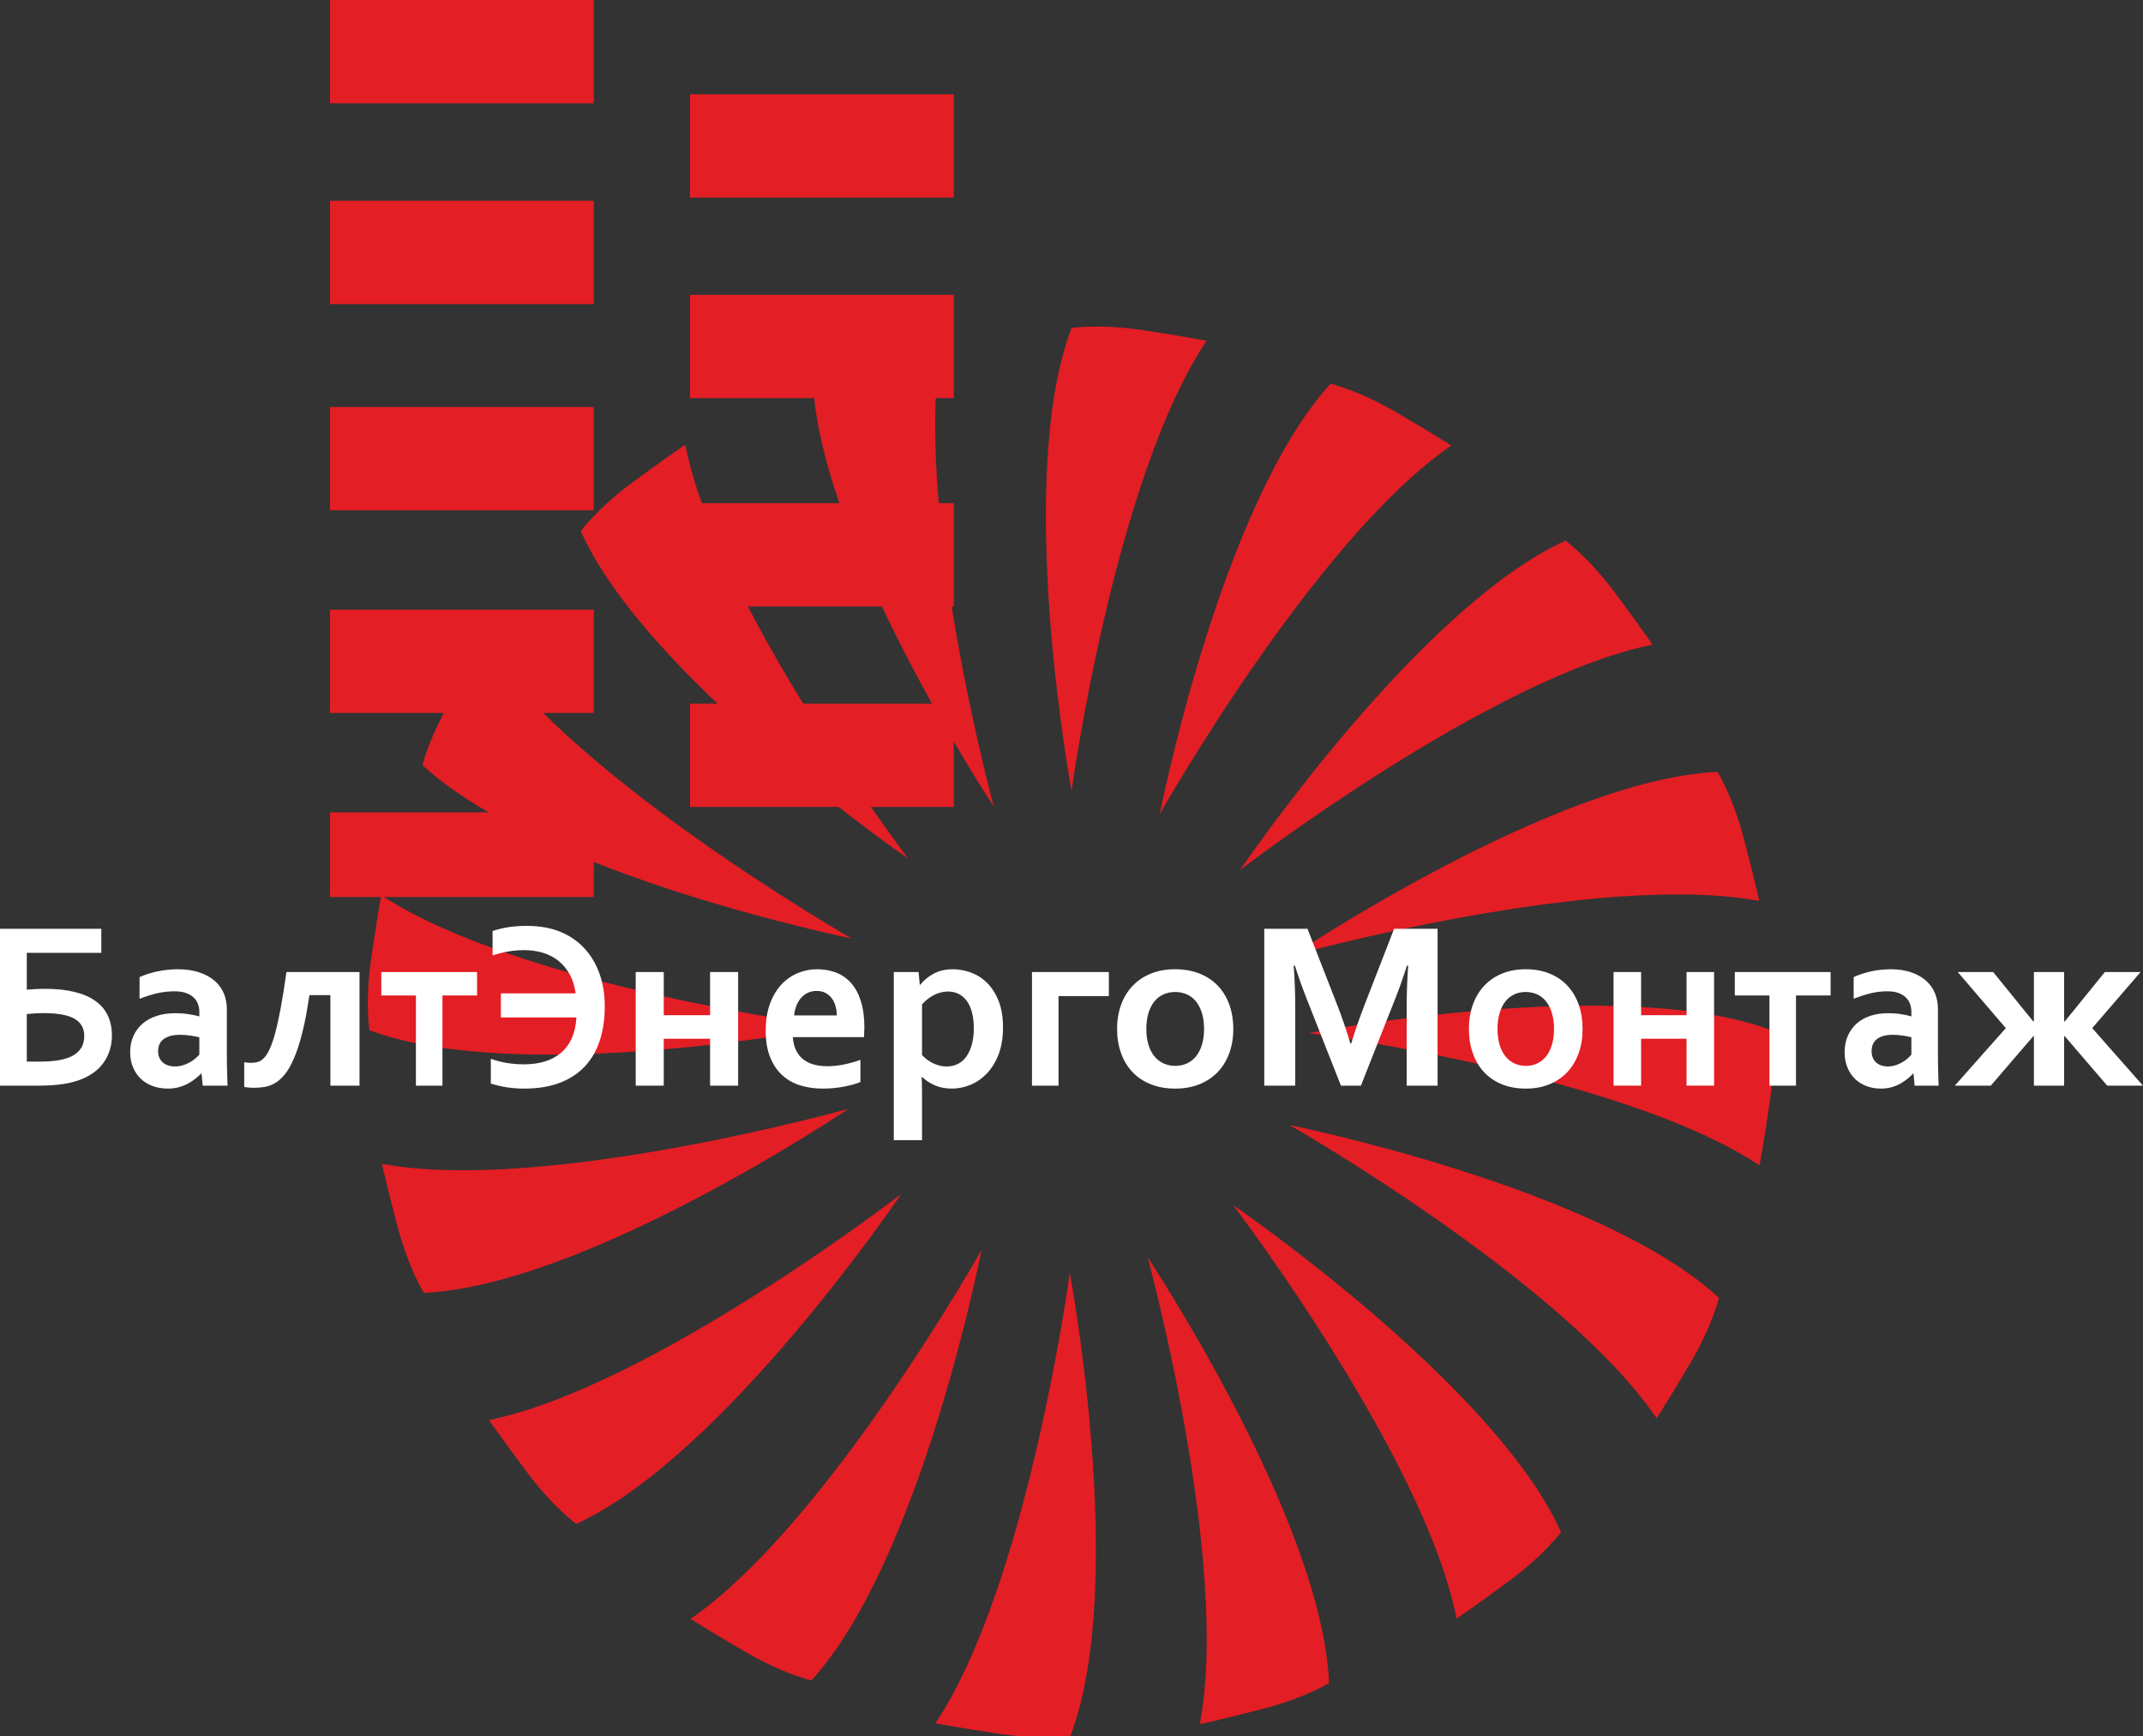<svg width="500" height="405" viewBox="0 0 500 405" fill="none" xmlns="http://www.w3.org/2000/svg">
<rect x="0" y="0" width="500" height="405" fill="#333333" stroke="none"/>
<g clip-path="url(#clip0_3903_2)">
<path d="M250.016 184.51C250.016 184.51 236.516 112.01 250.016 76.51C250.016 76.51 256.517 75.51 266.516 77.01C276.516 78.51 281.516 79.51 281.516 79.51C260.016 111.51 250.016 184.51 250.016 184.51Z" fill="#E31E24"/>
<path d="M249.602 296.975C249.602 296.975 263.207 369.455 249.757 404.975C249.757 404.975 243.259 405.984 233.257 404.498C223.255 403.013 218.253 402.02 218.253 402.02C239.707 369.989 249.602 296.975 249.602 296.975Z" fill="#E31E24"/>
<path d="M305.341 241.011C305.341 241.011 377.758 227.071 413.339 240.356C413.339 240.356 414.378 246.85 412.939 256.858C411.5 266.867 410.53 271.873 410.53 271.873C378.4 250.568 305.341 241.011 305.341 241.011Z" fill="#E31E24"/>
<path d="M194.194 239.552C194.194 239.552 121.797 253.596 86.197 240.363C86.197 240.363 85.148 233.87 86.573 223.859C87.998 213.848 88.961 208.841 88.961 208.841C121.121 230.1 194.194 239.552 194.194 239.552Z" fill="#E31E24"/>
<path d="M198.703 218.947C198.703 218.947 126.424 204.305 98.567 178.489C98.567 178.489 100.075 172.088 105.211 163.378C110.348 154.668 113.148 150.407 113.148 150.407C134.764 182.329 198.703 218.947 198.703 218.947Z" fill="#E31E24"/>
<path d="M300.866 262.463C300.866 262.463 373.165 277.001 401.059 302.777C401.059 302.777 399.561 309.18 394.437 317.898C389.312 326.615 386.518 330.88 386.518 330.88C364.857 298.989 300.866 262.463 300.866 262.463Z" fill="#E31E24"/>
<path d="M270.593 189.907C270.593 189.907 284.796 117.541 310.442 89.527C310.442 89.527 316.853 90.996 325.594 96.08C334.334 101.164 338.613 103.938 338.613 103.938C306.822 125.747 270.593 189.907 270.593 189.907Z" fill="#E31E24"/>
<path d="M229.017 291.607C229.017 291.607 214.918 363.993 189.312 392.044C189.312 392.044 182.899 390.584 174.151 385.513C165.403 380.441 161.121 377.673 161.121 377.673C192.879 355.818 229.017 291.607 229.017 291.607Z" fill="#E31E24"/>
<path d="M211.858 200.267C211.858 200.267 151.046 158.548 135.49 123.9C135.49 123.9 139.379 118.596 147.511 112.586C155.643 106.576 159.885 103.747 159.885 103.747C167.31 141.578 211.858 200.267 211.858 200.267Z" fill="#E31E24"/>
<path d="M287.738 281.16C287.738 281.16 348.609 322.792 364.215 357.418C364.215 357.418 360.333 362.727 352.21 368.749C344.087 374.771 339.849 377.606 339.849 377.606C332.37 339.786 287.738 281.16 287.738 281.16Z" fill="#E31E24"/>
<path d="M289.352 202.949C289.352 202.949 330.702 141.885 365.255 126.119C365.255 126.119 370.582 129.976 376.641 138.071C382.701 146.166 385.555 150.392 385.555 150.392C347.771 158.046 289.352 202.949 289.352 202.949Z" fill="#E31E24"/>
<path d="M210.239 278.591C210.239 278.591 168.977 339.714 134.447 355.53C134.447 355.53 129.114 351.68 123.043 343.594C116.972 335.508 114.112 331.286 114.112 331.286C151.885 323.578 210.239 278.591 210.239 278.591Z" fill="#E31E24"/>
<path d="M231.866 188.166C231.866 188.166 191.111 126.704 189.667 88.751C189.667 88.751 195.259 85.291 205.05 82.764C214.841 80.238 219.835 79.205 219.835 79.205C212.547 117.062 231.866 188.166 231.866 188.166Z" fill="#E31E24"/>
<path d="M267.747 293.291C267.747 293.291 308.59 354.694 310.088 392.645C310.088 392.645 304.501 396.113 294.713 398.654C284.926 401.194 279.934 402.235 279.934 402.235C287.167 364.367 267.747 293.291 267.747 293.291Z" fill="#E31E24"/>
<path d="M301.575 222.882C301.575 222.882 362.788 181.755 400.732 180.081C400.732 180.081 404.226 185.652 406.812 195.428C409.397 205.203 410.461 210.19 410.461 210.19C372.561 203.133 301.575 222.882 301.575 222.882Z" fill="#E31E24"/>
<path d="M197.987 258.677C197.987 258.677 136.833 299.892 98.892 301.62C98.892 301.62 95.39 296.054 92.79 286.282C90.19 276.51 89.119 271.525 89.119 271.525C127.03 278.528 197.987 258.677 197.987 258.677Z" fill="#E31E24"/>
<path d="M23.639 216.681V222.293H6.249V230.883C7.79 230.752 9.182 230.687 10.427 230.687C13.116 230.687 15.44 230.93 17.398 231.416C19.365 231.892 20.993 232.601 22.281 233.535C23.578 234.459 24.535 235.598 25.162 236.952C25.797 238.297 26.11 239.847 26.11 241.574C26.11 243.796 25.545 245.795 24.413 247.55C23.282 249.315 21.567 250.687 19.278 251.668C18.051 252.2 16.589 252.601 14.9 252.872C13.212 253.143 11.175 253.283 8.799 253.283H0V216.681H23.639ZM481.599 238.297H481.752L491.1 226.775H499.431L488.153 239.856L500 253.283H491.658L481.721 241.714H481.599V253.283H474.548V241.714H474.426L464.479 253.283H456.086L467.995 239.856L456.777 226.775H465.048L474.396 238.297H474.548V226.775H481.599V238.297ZM446.461 250.463H446.354C446.006 250.846 445.587 251.238 445.096 251.64C444.614 252.041 444.051 252.424 443.427 252.779C442.802 253.134 442.106 253.423 441.339 253.638C440.571 253.862 439.741 253.965 438.849 253.965C437.644 253.965 436.528 253.768 435.475 253.376C434.431 252.984 433.538 252.424 432.789 251.686C432.039 250.949 431.45 250.052 431.022 248.997C430.594 247.951 430.379 246.784 430.379 245.486C430.379 244.067 430.629 242.788 431.129 241.658C431.62 240.528 432.316 239.567 433.199 238.782C434.092 237.998 435.154 237.401 436.395 236.99C437.635 236.579 439 236.374 440.5 236.374C441.597 236.374 442.606 236.448 443.534 236.598C444.453 236.747 445.265 236.915 445.962 237.12V236.047C445.962 235.43 445.863 234.833 445.658 234.254C445.462 233.684 445.14 233.171 444.694 232.723C444.248 232.274 443.668 231.92 442.954 231.658C442.24 231.397 441.365 231.266 440.339 231.266C439.09 231.266 437.831 231.406 436.573 231.696C435.323 231.994 433.958 232.433 432.494 233.012V227.952C433.771 227.373 435.118 226.925 436.546 226.616C437.983 226.299 439.482 226.14 441.044 226.121C442.891 226.121 444.516 226.355 445.899 226.831C447.282 227.307 448.442 227.961 449.37 228.782C450.308 229.613 451.004 230.594 451.468 231.724C451.932 232.853 452.155 234.086 452.155 235.421V245.403C452.155 247.158 452.173 248.661 452.209 249.922C452.244 251.173 452.28 252.302 452.316 253.283H446.72L446.461 250.463ZM445.962 241.985C445.372 241.835 444.694 241.705 443.927 241.593C443.159 241.472 442.383 241.415 441.597 241.415C440.08 241.415 438.884 241.724 438.001 242.358C437.117 242.984 436.68 243.946 436.68 245.244C436.68 245.841 436.778 246.364 436.983 246.812C437.18 247.261 437.456 247.634 437.795 247.923C438.135 248.213 438.527 248.428 438.982 248.577C439.438 248.726 439.911 248.801 440.419 248.801C441.044 248.801 441.642 248.708 442.195 248.54C442.758 248.362 443.266 248.148 443.739 247.877C444.212 247.615 444.632 247.316 445.007 246.99C445.381 246.663 445.703 246.345 445.962 246.037V241.985ZM412.842 232.246H404.765V226.775H427.112V232.246H419.035V253.283H412.842V232.246ZM393.503 253.283V242.34H382.896V253.283H376.472V226.775H382.896V236.84H393.503V226.775H399.926V253.283H393.503ZM362.574 240.043C362.574 238.642 362.416 237.401 362.082 236.327C361.756 235.244 361.301 234.348 360.725 233.619C360.139 232.882 359.443 232.34 358.625 231.976C357.807 231.612 356.924 231.425 355.957 231.425C355.019 231.425 354.136 231.612 353.328 231.976C352.528 232.34 351.831 232.882 351.246 233.619C350.67 234.348 350.214 235.244 349.889 236.327C349.564 237.401 349.396 238.642 349.396 240.043C349.396 241.444 349.564 242.685 349.889 243.759C350.214 244.842 350.67 245.739 351.264 246.458C351.85 247.177 352.556 247.728 353.356 248.101C354.164 248.474 355.056 248.661 356.013 248.661C356.98 248.661 357.853 248.474 358.652 248.101C359.452 247.728 360.139 247.177 360.725 246.458C361.301 245.739 361.756 244.842 362.082 243.759C362.416 242.685 362.574 241.444 362.574 240.043ZM369.246 240.043C369.246 242.125 368.94 244.021 368.317 245.729C367.704 247.447 366.821 248.913 365.669 250.136C364.516 251.36 363.122 252.302 361.487 252.965C359.851 253.638 358.03 253.965 356.013 253.965C353.941 253.965 352.092 253.638 350.447 252.965C348.802 252.302 347.408 251.36 346.265 250.136C345.122 248.913 344.249 247.447 343.644 245.729C343.031 244.021 342.724 242.125 342.724 240.043C342.724 237.961 343.04 236.065 343.654 234.357C344.267 232.639 345.159 231.173 346.311 229.95C347.464 228.726 348.858 227.783 350.484 227.12C352.12 226.448 353.941 226.121 355.957 226.121C358.03 226.121 359.888 226.448 361.524 227.12C363.169 227.783 364.563 228.726 365.706 229.95C366.849 231.173 367.722 232.639 368.336 234.357C368.94 236.065 369.246 237.961 369.246 240.043ZM315.251 243.46C316.116 240.584 317.193 237.494 318.471 234.189L325.271 216.681H335.411V253.283H328.199V234.739C328.199 232.022 328.309 228.866 328.551 225.271H328.279C327.947 226.308 327.555 227.475 327.102 228.773C326.649 230.071 326.177 231.341 325.684 232.601L317.525 253.283H312.867L304.709 232.601C304.215 231.341 303.743 230.071 303.29 228.773C302.838 227.475 302.445 226.308 302.113 225.271H301.841C302.083 228.642 302.203 231.789 302.203 234.711V253.283H294.98V216.681H305.06L311.861 234.105C313.008 237.008 314.074 240.127 315.08 243.46H315.251ZM280.927 240.043C280.927 238.642 280.765 237.401 280.423 236.327C280.091 235.244 279.626 234.348 279.037 233.619C278.438 232.882 277.726 232.34 276.89 231.976C276.054 231.612 275.151 231.425 274.163 231.425C273.204 231.425 272.302 231.612 271.475 231.976C270.659 232.34 269.946 232.882 269.348 233.619C268.759 234.348 268.293 235.244 267.961 236.327C267.628 237.401 267.457 238.642 267.457 240.043C267.457 241.444 267.628 242.685 267.961 243.759C268.293 244.842 268.759 245.739 269.367 246.458C269.965 247.177 270.687 247.728 271.504 248.101C272.33 248.474 273.242 248.661 274.221 248.661C275.209 248.661 276.101 248.474 276.918 248.101C277.735 247.728 278.438 247.177 279.037 246.458C279.626 245.739 280.091 244.842 280.423 243.759C280.765 242.685 280.927 241.444 280.927 240.043ZM287.747 240.043C287.747 242.125 287.434 244.021 286.797 245.729C286.17 247.447 285.268 248.913 284.09 250.136C282.912 251.36 281.487 252.302 279.816 252.965C278.143 253.638 276.282 253.965 274.221 253.965C272.102 253.965 270.212 253.638 268.531 252.965C266.85 252.302 265.425 251.36 264.257 250.136C263.088 248.913 262.195 247.447 261.578 245.729C260.951 244.021 260.637 242.125 260.637 240.043C260.637 237.961 260.961 236.065 261.587 234.357C262.214 232.639 263.126 231.173 264.304 229.95C265.482 228.726 266.907 227.783 268.569 227.12C270.241 226.448 272.102 226.121 274.163 226.121C276.282 226.121 278.181 226.448 279.854 227.12C281.535 227.783 282.96 228.726 284.128 229.95C285.296 231.173 286.189 232.639 286.816 234.357C287.433 236.065 287.747 237.961 287.747 240.043ZM258.717 232.386H246.972V253.283H240.779V226.775H258.717V232.386ZM221.166 231.313C220.017 231.331 218.925 231.612 217.88 232.153C216.845 232.685 215.924 233.414 215.126 234.329V246.14C215.401 246.458 215.743 246.765 216.133 247.074C216.522 247.382 216.959 247.662 217.434 247.923C217.918 248.176 218.45 248.39 219.039 248.549C219.618 248.717 220.226 248.801 220.862 248.801C221.878 248.801 222.791 248.586 223.588 248.157C224.386 247.728 225.051 247.121 225.573 246.336C226.105 245.552 226.504 244.618 226.789 243.535C227.064 242.442 227.207 241.238 227.207 239.903C227.207 238.484 227.064 237.233 226.77 236.158C226.485 235.085 226.077 234.189 225.544 233.479C225.022 232.769 224.386 232.228 223.645 231.864C222.904 231.499 222.078 231.313 221.166 231.313ZM222.031 253.965C220.578 253.965 219.267 253.703 218.089 253.189C216.912 252.667 215.933 252.022 215.154 251.257H215.04C215.059 251.621 215.078 252.135 215.097 252.807C215.116 253.469 215.126 254.198 215.126 254.982V266H208.535V226.775H214.319L214.603 229.753H214.708C215.525 228.699 216.579 227.83 217.852 227.148C219.134 226.457 220.615 226.121 222.306 226.121C223.769 226.121 225.212 226.392 226.637 226.925C228.052 227.466 229.306 228.287 230.407 229.399C231.499 230.519 232.373 231.92 233.029 233.619C233.693 235.309 234.017 237.326 234.017 239.66C234.017 242.125 233.665 244.254 232.962 246.046C232.259 247.839 231.329 249.333 230.18 250.51C229.03 251.686 227.758 252.555 226.352 253.115C224.956 253.684 223.512 253.965 222.031 253.965ZM193.013 248.745C194.218 248.745 195.468 248.614 196.78 248.362C198.083 248.101 199.412 247.737 200.751 247.261V252.433C199.948 252.798 198.716 253.143 197.065 253.479C195.405 253.806 193.691 253.965 191.916 253.965C190.122 253.965 188.417 253.722 186.802 253.246C185.187 252.76 183.785 251.976 182.581 250.902C181.376 249.828 180.421 248.428 179.716 246.719C179.011 245.001 178.654 242.928 178.654 240.482C178.654 238.073 178.984 235.972 179.653 234.161C180.314 232.359 181.206 230.865 182.322 229.679C183.437 228.493 184.714 227.606 186.15 227.008C187.587 226.42 189.069 226.121 190.603 226.121C192.21 226.121 193.682 226.373 195.039 226.887C196.387 227.401 197.556 228.194 198.538 229.296C199.528 230.388 200.296 231.798 200.84 233.516C201.393 235.244 201.67 237.279 201.67 239.632C201.652 240.547 201.625 241.322 201.59 241.957H184.981C185.07 243.18 185.329 244.226 185.767 245.094C186.204 245.953 186.775 246.663 187.48 247.195C188.185 247.737 189.015 248.129 189.952 248.372C190.889 248.614 191.916 248.745 193.013 248.745ZM190.523 231.182C189.747 231.182 189.042 231.331 188.435 231.63C187.828 231.929 187.301 232.34 186.856 232.863C186.409 233.386 186.052 233.992 185.794 234.683C185.535 235.375 185.356 236.112 185.276 236.896H195.235C195.235 236.112 195.137 235.375 194.932 234.683C194.736 233.992 194.432 233.386 194.049 232.863C193.656 232.34 193.165 231.929 192.576 231.63C191.996 231.331 191.309 231.182 190.523 231.182ZM165.675 253.283V242.34H154.867V253.283H148.322V226.775H154.867V236.84H165.675V226.775H172.221V253.283H165.675ZM122.203 221.658C119.901 221.658 117.482 222.069 114.93 222.891V217.204C117.304 216.401 119.937 216 122.828 216C125.845 216 128.469 216.458 130.691 217.363C132.913 218.278 134.796 219.567 136.331 221.219C137.875 222.881 139.062 224.861 139.874 227.158C140.695 229.455 141.106 232.004 141.106 234.796C141.106 237.653 140.731 240.267 139.981 242.629C139.231 244.992 138.089 247.008 136.545 248.689C135.001 250.361 133.047 251.668 130.691 252.583C128.325 253.507 125.532 253.965 122.311 253.965C120.865 253.965 119.49 253.862 118.187 253.656C116.894 253.441 115.662 253.152 114.52 252.788V247.018C115.876 247.494 117.206 247.83 118.5 248.017C119.803 248.213 121.034 248.306 122.203 248.306C124.033 248.306 125.684 248.073 127.156 247.625C128.629 247.167 129.896 246.476 130.949 245.57C132.003 244.656 132.833 243.517 133.431 242.153C134.037 240.781 134.385 239.184 134.492 237.363H116.867V231.752H134.305C134.082 230.08 133.627 228.605 132.94 227.354C132.243 226.093 131.378 225.038 130.334 224.189C129.289 223.339 128.085 222.713 126.728 222.293C125.363 221.873 123.854 221.658 122.203 221.658ZM97.039 232.246H88.962V226.775H111.309V232.246H103.232V253.283H97.039V232.246ZM83.88 226.775V253.283H77.085V232.163H72.186C71.687 235.608 71.14 238.54 70.524 240.949C69.918 243.358 69.263 245.356 68.568 246.962C67.864 248.568 67.141 249.828 66.378 250.743C65.605 251.649 64.833 252.321 64.051 252.751C63.269 253.18 62.487 253.46 61.695 253.582C60.893 253.712 60.072 253.778 59.211 253.778C58.869 253.778 58.507 253.759 58.126 253.731C57.745 253.703 57.363 253.656 56.982 253.582V247.811C57.549 247.905 58.057 247.951 58.498 247.951C59.182 247.951 59.768 247.868 60.248 247.718C60.717 247.559 61.177 247.251 61.617 246.803C62.056 246.345 62.496 245.655 62.927 244.73C63.347 243.815 63.777 242.573 64.208 241.005C64.638 239.436 65.068 237.484 65.498 235.159C65.928 232.835 66.378 230.043 66.828 226.775H83.88ZM47.027 250.463H46.916C46.556 250.846 46.121 251.238 45.613 251.64C45.114 252.041 44.532 252.424 43.884 252.779C43.238 253.134 42.517 253.423 41.721 253.638C40.926 253.862 40.067 253.965 39.143 253.965C37.895 253.965 36.739 253.768 35.648 253.376C34.567 252.984 33.643 252.424 32.866 251.686C32.09 250.949 31.479 250.052 31.036 248.997C30.592 247.951 30.371 246.784 30.371 245.486C30.371 244.067 30.629 242.788 31.147 241.658C31.655 240.528 32.376 239.567 33.291 238.782C34.216 237.998 35.316 237.401 36.6 236.99C37.885 236.579 39.3 236.374 40.852 236.374C41.99 236.374 43.034 236.448 43.995 236.598C44.948 236.747 45.788 236.915 46.51 237.12V236.047C46.51 235.43 46.408 234.833 46.195 234.254C45.992 233.684 45.659 233.171 45.197 232.723C44.735 232.274 44.134 231.92 43.394 231.658C42.655 231.397 41.749 231.266 40.686 231.266C39.392 231.266 38.089 231.406 36.785 231.696C35.492 231.994 34.077 232.433 32.561 233.012V227.952C33.883 227.373 35.279 226.925 36.758 226.616C38.246 226.299 39.799 226.14 41.416 226.121C43.33 226.121 45.012 226.355 46.445 226.831C47.878 227.307 49.08 227.961 50.041 228.782C51.011 229.613 51.732 230.594 52.213 231.724C52.694 232.853 52.925 234.086 52.925 235.421V245.403C52.925 247.158 52.943 248.661 52.98 249.922C53.017 251.173 53.054 252.302 53.091 253.283H47.295L47.027 250.463ZM46.51 241.985C45.9 241.835 45.197 241.705 44.402 241.593C43.607 241.472 42.803 241.415 41.99 241.415C40.418 241.415 39.18 241.724 38.264 242.358C37.349 242.984 36.896 243.946 36.896 245.244C36.896 245.841 36.998 246.364 37.211 246.812C37.414 247.261 37.701 247.634 38.051 247.923C38.403 248.213 38.81 248.428 39.281 248.577C39.753 248.726 40.242 248.801 40.769 248.801C41.416 248.801 42.036 248.708 42.609 248.54C43.191 248.362 43.718 248.148 44.208 247.877C44.698 247.615 45.132 247.316 45.521 246.99C45.909 246.663 46.242 246.345 46.51 246.037V241.985ZM6.249 247.671H9.2C10.731 247.671 12.141 247.578 13.421 247.391C14.709 247.195 15.806 246.868 16.728 246.42C17.642 245.963 18.364 245.346 18.878 244.571C19.4 243.796 19.661 242.835 19.661 241.686C19.661 239.893 18.904 238.559 17.398 237.681C15.893 236.794 13.473 236.355 10.122 236.355C8.912 236.355 7.624 236.42 6.249 236.57V247.671Z" fill="white"/>
<path d="M222.539 22H161V46.097H222.539V22Z" fill="#E31E24"/>
<path d="M222.539 68.779H161V92.876H222.539V68.779Z" fill="#E31E24"/>
<path d="M222.539 117.389H161V141.486H222.539V117.389Z" fill="#E31E24"/>
<path d="M222.539 164.15H161V188.248H222.539V164.15Z" fill="#E31E24"/>
<path d="M138.539 0H77V24.097H138.539V0Z" fill="#E31E24"/>
<path d="M138.539 46.847H77V70.945H138.539V46.847Z" fill="#E31E24"/>
<path d="M138.539 94.951H77V119.048H138.539V94.951Z" fill="#E31E24"/>
<path d="M138.539 142.236H77V166.333H138.539V142.236Z" fill="#E31E24"/>
<path d="M138.539 189.521H77V209.271H138.539V189.521Z" fill="#E31E24"/>
</g>
<defs>
<clipPath id="clip0_3903_2">
<rect width="500" height="405" fill="white"/>
</clipPath>
</defs>
</svg>
